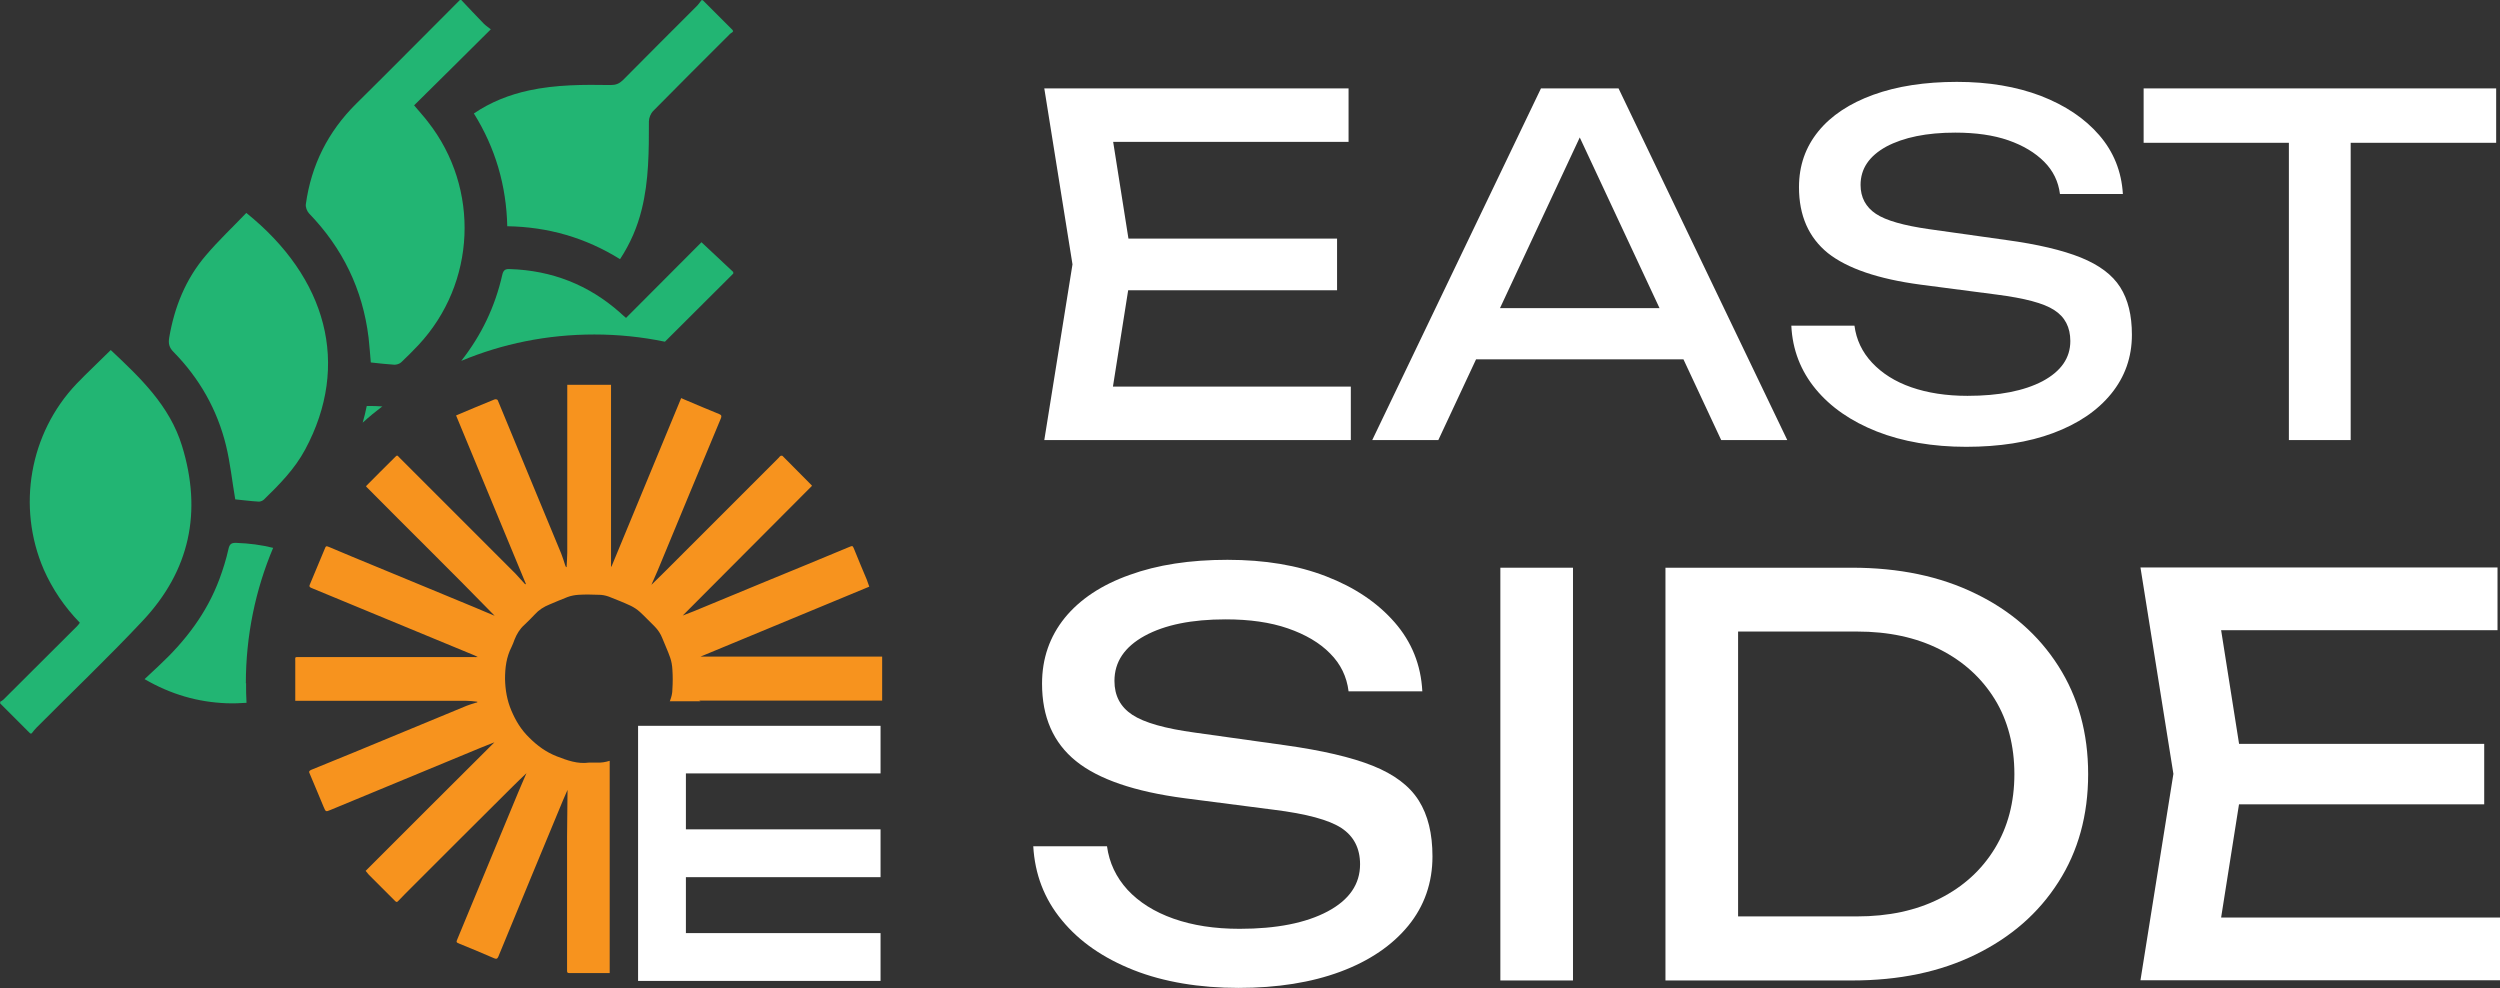 <?xml version="1.0" encoding="UTF-8"?>
<svg id="Layer_2" data-name="Layer 2" xmlns="http://www.w3.org/2000/svg" viewBox="0 0 110.84 43.81">
  <rect x="0" y="0" width="110.84" height="43.81" fill="#333333" stroke="none"/>
  <defs>
    <style>
      .cls-1, .cls-2 {
        fill: #fff;
      }

      .cls-3 {
        fill: #f7931e;
      }

      .cls-4 {
        fill: #22b573;
      }

      .cls-2 {
        stroke: #fff;
        stroke-miterlimit: 10;
      }
    </style>
  </defs>
  <g id="Layer_1-2" data-name="Layer 1">
    <g>
      <g>
        <g>
          <path class="cls-4" d="m0,31.12c.05-.03.11-.06.15-.1,1.09-1.08,2.17-2.17,3.26-3.25.04-.04.08-.09.13-.16-.68-.7-1.21-1.48-1.6-2.36-1.2-2.78-.63-6.04,1.45-8.23.49-.51,1.01-.99,1.52-1.5,1.31,1.23,2.61,2.46,3.16,4.25.9,2.92.35,5.53-1.75,7.76-1.52,1.62-3.13,3.15-4.7,4.73-.08.08-.15.17-.22.26h-.06c-.44-.44-.89-.89-1.33-1.33v-.06Z"/>
          <path class="cls-4" d="m20.45,0c.33.35.66.7,1,1.05.09.09.2.16.31.25-1.16,1.15-2.27,2.26-3.4,3.37.23.28.44.5.62.74,2.31,2.95,2.13,7.15-.43,9.89-.25.26-.5.52-.76.76-.07.07-.2.11-.3.11-.34-.02-.67-.06-1.05-.1-.03-.37-.06-.74-.1-1.11-.26-2.13-1.15-3.96-2.64-5.5-.09-.1-.16-.28-.14-.41.24-1.73.98-3.21,2.23-4.45,1.54-1.52,3.07-3.07,4.6-4.6h.06Z"/>
          <path class="cls-4" d="m32.51,1.4c-.07.05-.14.09-.19.15-1.12,1.12-2.25,2.24-3.36,3.37-.11.11-.19.31-.19.46,0,1.31,0,2.63-.32,3.91-.19.77-.5,1.5-.96,2.2-1.53-.95-3.18-1.43-5-1.46-.04-1.79-.52-3.46-1.48-5,.75-.51,1.57-.83,2.44-1.02,1.2-.26,2.42-.26,3.63-.24.22,0,.37-.06.53-.21,1.1-1.11,2.21-2.22,3.32-3.33.06-.07.11-.14.17-.22h.06c.44.44.89.89,1.33,1.33v.06Z"/>
          <path class="cls-4" d="m32.51,12.07v.06c-1.01,1.01-2.02,2.01-3.03,3.02-1.01-.21-2.06-.32-3.13-.32-2.09,0-4.08.41-5.9,1.17.89-1.13,1.5-2.4,1.82-3.82.05-.22.15-.26.34-.25,1.86.06,3.49.7,4.88,1.93.09.08.17.16.26.23,0,0,.02.01.01,0,1.12-1.12,2.22-2.23,3.34-3.35.51.48.96.9,1.41,1.32Z"/>
          <path class="cls-4" d="m10.43,22.14c-.14-.81-.22-1.61-.41-2.39-.39-1.59-1.18-2.98-2.33-4.15-.19-.19-.23-.37-.19-.62.23-1.36.73-2.61,1.63-3.66.56-.66,1.19-1.25,1.79-1.88,3.57,2.87,4.63,6.73,2.61,10.49-.46.86-1.14,1.55-1.83,2.22-.05.05-.15.09-.22.09-.37-.02-.73-.07-1.05-.1Z"/>
          <path class="cls-4" d="m10.91,30.28c0,.29,0,.59.02.88-.29.02-.58.03-.88.02-1.28-.05-2.47-.39-3.64-1.07.23-.22.44-.41.64-.6,1.17-1.09,2.12-2.33,2.68-3.84.16-.43.3-.88.4-1.33.05-.23.14-.28.36-.27.56.02,1.1.09,1.62.22-.78,1.85-1.21,3.88-1.21,6.01Z"/>
          <path class="cls-4" d="m16.96,18.01c-.3.23-.6.47-.88.73.07-.24.13-.49.18-.74.24,0,.47,0,.7.02Z"/>
        </g>
        <polygon class="cls-2" points="38.54 42.99 28.79 42.99 28.79 32.68 38.54 32.68 38.54 33.79 29.91 33.79 29.91 37.27 38.54 37.27 38.54 38.39 29.91 38.39 29.91 41.87 38.54 41.87 38.54 42.99"/>
        <path class="cls-3" d="m39.15,29.11h-8.09c2.48-1.03,4.98-2.06,7.48-3.1-.04-.1-.07-.21-.11-.31-.19-.45-.38-.9-.56-1.35-.07-.17-.07-.16-.24-.09-1.23.51-2.45,1.02-3.68,1.52-1.06.44-2.12.88-3.19,1.32-.15.06-.31.12-.49.19,1.92-1.93,3.82-3.83,5.73-5.75,0,0-.01-.02-.02-.03-.43-.43-.86-.87-1.29-1.3-.02-.01-.06-.01-.08,0-.03.02-.06.05-.08.08-1.68,1.68-3.36,3.36-5.04,5.04-.2.2-.4.39-.61.6.1-.22.19-.43.28-.64.93-2.25,1.86-4.49,2.8-6.74.04-.1.03-.15-.07-.19-.51-.21-1.02-.42-1.53-.64-.05-.02-.1-.04-.16-.07-1.03,2.5-2.06,4.98-3.09,7.47,0,0-.01,0-.02,0v-8.06h-1.94v.14c0,2.43,0,4.86,0,7.3,0,.21-.02.42-.03.64,0,0-.02,0-.03,0,0-.02-.02-.05-.03-.07-.06-.18-.11-.36-.18-.53-.52-1.26-1.05-2.53-1.57-3.79-.41-1-.83-2-1.24-3-.01-.03-.06-.05-.09-.05-.04,0-.09.02-.13.04-.5.2-.99.41-1.49.62-.05.02-.09.04-.14.06,1.04,2.5,2.07,4.99,3.1,7.48-.03,0-.04,0-.05-.01-.14-.15-.27-.3-.41-.45-1.71-1.71-3.41-3.41-5.12-5.12-.15-.15-.11-.17-.28,0-.41.4-.81.81-1.21,1.21,0,0-.02.02-.02.04,1.9,1.92,3.82,3.8,5.7,5.73-.3-.12-.59-.25-.88-.37-.68-.28-1.36-.56-2.03-.84-.79-.33-1.58-.65-2.37-.98-.68-.28-1.36-.56-2.04-.85-.15-.06-.16-.07-.22.09-.22.53-.44,1.05-.66,1.58-.03.07,0,.1.06.13.87.36,1.74.72,2.61,1.08,1.54.64,3.08,1.27,4.62,1.91.05.02.11.05.16.08-.07.01-.13,0-.2,0-.73,0-1.47,0-2.2,0-1.83,0-3.67,0-5.5,0-.22,0-.19-.01-.19.17,0,.57,0,1.14,0,1.7,0,.02,0,.04,0,.07h.14c2.47,0,4.95,0,7.42,0,.17,0,.34.02.51.04,0,0,0,.02,0,.03-.03,0-.05.02-.08.02-.13.04-.26.08-.39.13-1.02.42-2.05.85-3.07,1.27-1.27.53-2.54,1.05-3.82,1.57-.09.04-.12.08-.07.17.21.49.41.98.62,1.48.09.21.09.22.3.13,2.23-.92,4.46-1.85,6.69-2.77.2-.08.4-.16.58-.23-1.9,1.89-3.8,3.79-5.71,5.7.04.05.09.11.14.17.39.39.77.77,1.16,1.16.06.06.09.07.15,0,.19-.2.38-.39.58-.59,1.49-1.49,2.98-2.98,4.47-4.46.21-.21.43-.42.63-.61-.12.28-.25.57-.37.86-.41.98-.81,1.96-1.22,2.94-.49,1.18-.98,2.37-1.47,3.55-.06.14-.06.15.09.21.52.21,1.04.43,1.55.65.1.04.13.01.17-.07.95-2.31,1.91-4.63,2.87-6.94.06-.14.12-.28.2-.46,0,.06,0,.08,0,.1,0,.67-.02,1.34-.02,2.01,0,1.97,0,3.95,0,5.92,0,.08.04.09.1.09.59,0,1.18,0,1.76,0,.01,0,.02,0,.03,0v-9.41c-.19.06-.38.09-.58.08-.11,0-.23,0-.34,0-.51.07-.96-.1-1.43-.28-.48-.19-.86-.47-1.22-.83-.36-.35-.6-.75-.79-1.2-.19-.45-.27-.91-.28-1.4,0-.5.06-.97.29-1.42.05-.1.09-.21.13-.32.1-.25.23-.47.43-.65.16-.15.32-.31.47-.47.18-.2.4-.34.65-.44.27-.11.53-.23.8-.33.16-.06.33-.09.49-.1.3-.02.61-.01.91,0,.14,0,.29.03.43.08.33.13.66.26.98.41.14.07.28.16.4.27.22.2.42.42.64.63.16.16.28.34.36.55.11.28.24.55.34.84.06.17.09.35.1.53.02.29.02.59,0,.88,0,.17-.04.34-.1.49,0,.01,0,.03-.02.04h1.37s-.05-.02-.07-.03h8.12v-1.95Z"/>
      </g>
      <g>
        <path class="cls-1" d="m50.2,11.72l-1.1,6.96-1.31-1.54h12.1v2.37h-13.59l1.25-7.79-1.25-7.8h13.49v2.37h-11.99l1.31-1.54,1.1,6.96Zm9.08-1.14v2.29h-10.89v-2.29h10.89Z"/>
        <path class="cls-1" d="m71.76,3.92l7.48,15.59h-2.93l-6.8-14.55h1.06l-6.8,14.55h-2.93l7.48-15.59h3.43Zm-7.23,12.01v-2.27h10.89v2.27h-10.89Z"/>
        <path class="cls-1" d="m79.43,14.44h2.79c.08.62.34,1.17.78,1.64.44.47,1.02.84,1.74,1.09s1.55.38,2.49.38c1.4,0,2.51-.22,3.33-.65.82-.44,1.23-1.03,1.23-1.78,0-.61-.24-1.07-.71-1.37-.47-.31-1.32-.53-2.56-.69l-3.37-.44c-1.88-.25-3.25-.72-4.11-1.4-.85-.69-1.28-1.66-1.28-2.92,0-.96.29-1.78.86-2.48.57-.7,1.39-1.24,2.44-1.62,1.05-.38,2.29-.57,3.7-.57s2.64.21,3.72.62c1.08.42,1.94.99,2.59,1.74.64.74.99,1.61,1.05,2.61h-2.79c-.07-.55-.3-1.03-.7-1.43-.4-.4-.93-.72-1.59-.95-.66-.23-1.45-.34-2.35-.34-1.27,0-2.29.21-3.06.62-.76.42-1.14.98-1.14,1.7,0,.55.23.98.68,1.28.45.3,1.24.52,2.36.68l3.41.48c1.4.19,2.5.45,3.32.78.81.33,1.39.76,1.74,1.31s.52,1.25.52,2.11c0,1-.31,1.87-.92,2.62s-1.47,1.33-2.57,1.74-2.39.61-3.86.61-2.82-.23-3.96-.68-2.05-1.08-2.71-1.88c-.66-.8-1.03-1.74-1.08-2.81Z"/>
        <path class="cls-1" d="m95.04,3.92h15.63v2.41h-15.63v-2.41Zm6.44,1.27h2.74v14.32h-2.74V5.19Z"/>
        <path class="cls-1" d="m45.81,37.52h3.27c.1.73.4,1.37.91,1.93.51.55,1.19.98,2.04,1.28s1.82.45,2.93.45c1.64,0,2.94-.26,3.9-.77.96-.51,1.44-1.21,1.44-2.09,0-.71-.28-1.25-.83-1.61-.55-.36-1.55-.63-3-.81l-3.95-.51c-2.21-.29-3.82-.84-4.82-1.65-1-.81-1.5-1.95-1.5-3.43,0-1.12.34-2.09,1.01-2.92.67-.82,1.63-1.46,2.87-1.9,1.24-.45,2.68-.67,4.34-.67s3.1.24,4.37.73c1.27.49,2.28,1.17,3.04,2.04.76.87,1.17,1.89,1.23,3.06h-3.27c-.08-.65-.35-1.21-.82-1.68-.46-.47-1.09-.84-1.87-1.11-.78-.27-1.7-.4-2.76-.4-1.5,0-2.69.24-3.59.73-.89.49-1.34,1.15-1.34,2,0,.65.26,1.15.79,1.5.53.35,1.45.61,2.77.79l4,.56c1.64.23,2.94.53,3.89.91.95.38,1.63.89,2.04,1.54s.61,1.47.61,2.48c0,1.17-.36,2.2-1.07,3.07s-1.72,1.56-3.01,2.04-2.8.72-4.52.72-3.31-.26-4.65-.79-2.4-1.26-3.18-2.21c-.78-.94-1.2-2.04-1.27-3.29Z"/>
        <path class="cls-1" d="m66.52,25.17h3.22v18.3h-3.22v-18.3Z"/>
        <path class="cls-1" d="m82.11,25.17c2.08,0,3.91.38,5.48,1.15,1.57.76,2.79,1.83,3.67,3.21.88,1.38,1.32,2.97,1.32,4.79s-.44,3.42-1.32,4.79c-.88,1.38-2.1,2.44-3.67,3.21s-3.39,1.15-5.48,1.15h-8.27v-18.3h8.27Zm-5.05,17.17l-1.78-1.71h7.05c1.4,0,2.62-.26,3.67-.79s1.86-1.27,2.44-2.22c.58-.95.87-2.05.87-3.3s-.29-2.38-.87-3.32c-.58-.94-1.39-1.68-2.44-2.21s-2.27-.79-3.67-.79h-7.05l1.78-1.71v16.05Z"/>
        <path class="cls-1" d="m99.48,34.32l-1.29,8.17-1.54-1.81h14.2v2.78h-15.95l1.46-9.15-1.46-9.15h15.83v2.78h-14.08l1.54-1.81,1.29,8.17Zm10.66-1.34v2.68h-12.78v-2.68h12.78Z"/>
      </g>
    </g>
  </g>
</svg>